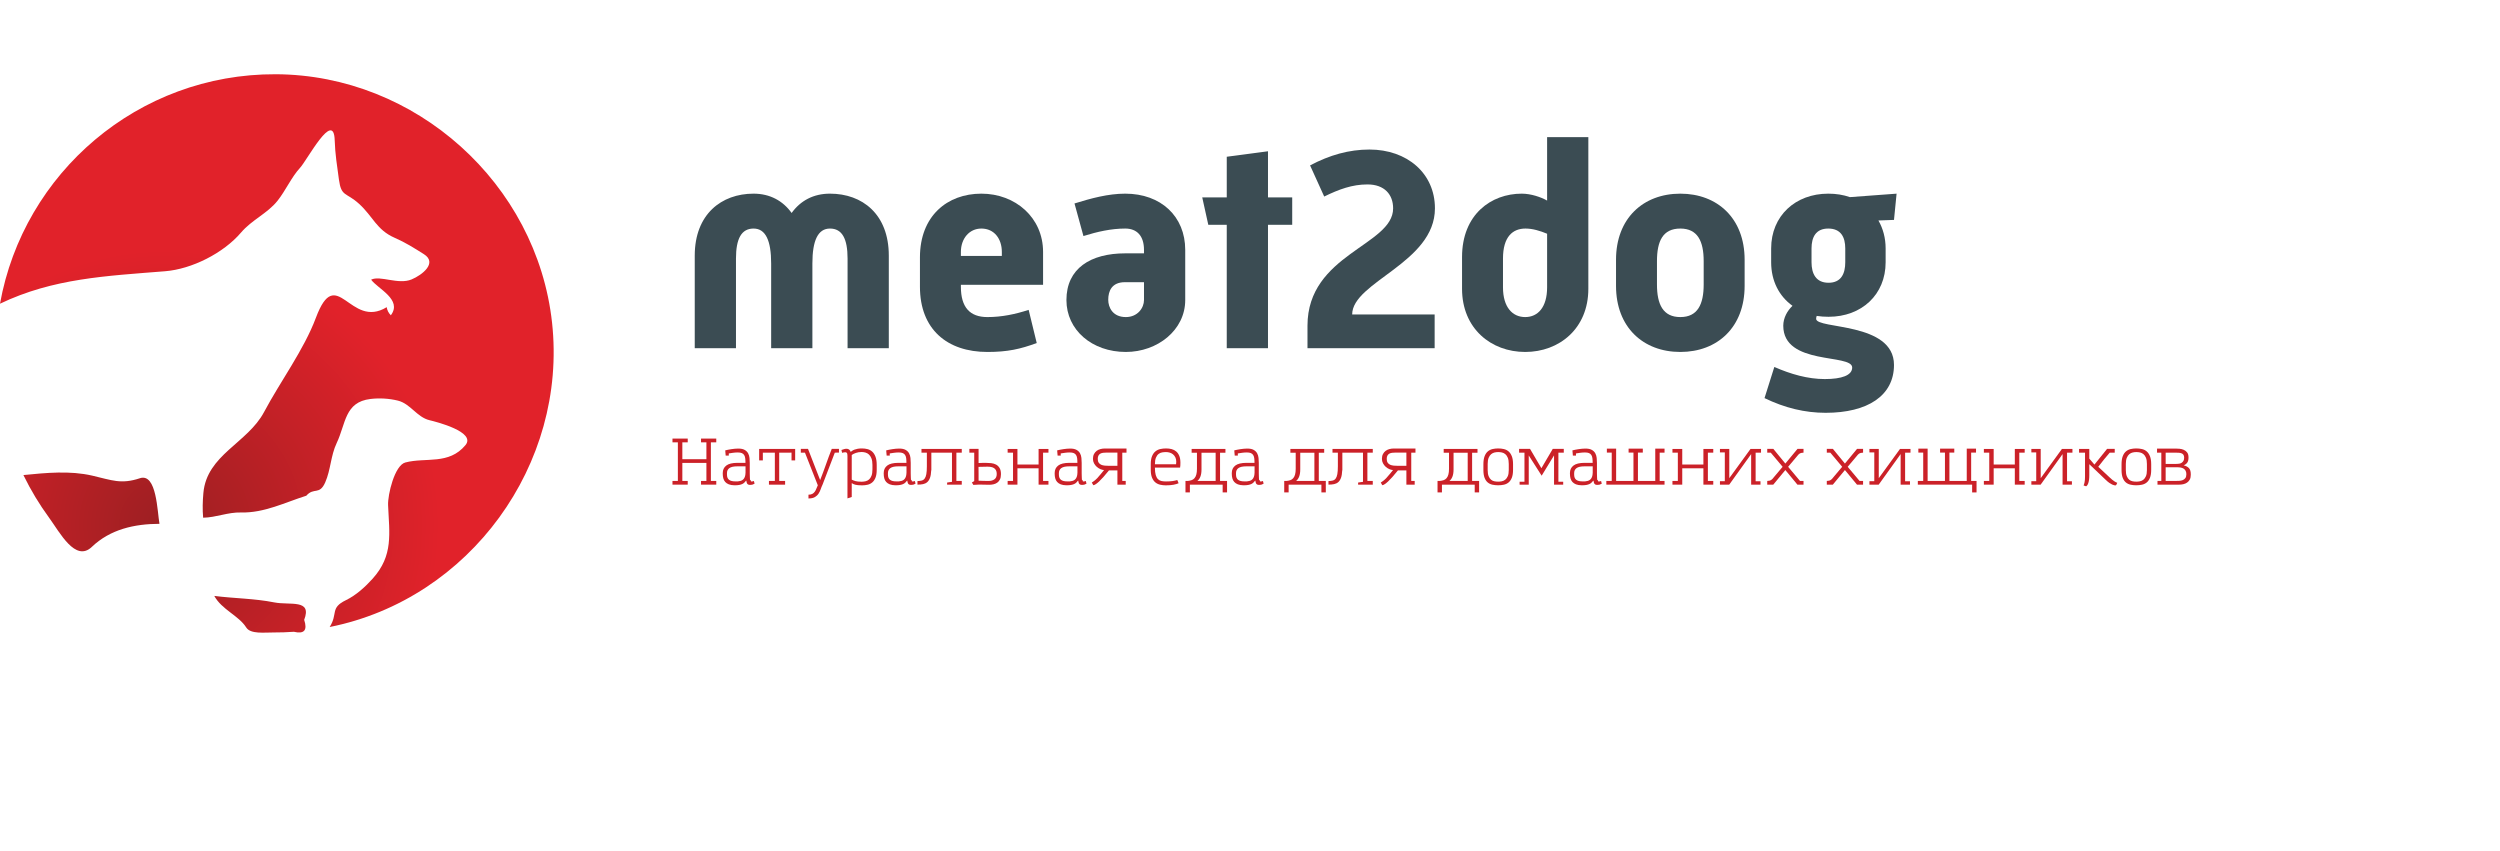 <?xml version="1.0" encoding="UTF-8"?> <svg xmlns="http://www.w3.org/2000/svg" xmlns:xlink="http://www.w3.org/1999/xlink" id="Layer_1" x="0px" y="0px" width="1700px" height="578.717px" viewBox="0 0 346.8 97.46" style="enable-background:new 0 0 306.8 77.46;" xml:space="preserve"> <style type="text/css">.title{fill:#3b4c53;}.slogan{fill:#cb2128;}</style> <g transform="scale(1.106) translate(0, 0)"><g> <radialGradient id="SVGID_1_" cx="20.681" cy="56.502" r="54.263" gradientUnits="userSpaceOnUse"> <stop offset="0" style="stop-color:#9c1f22"></stop> <stop offset="0.635" style="stop-color:#e1222a"></stop> <stop offset="1" style="stop-color:#e1222a"></stop> </radialGradient> <path fill="url(#SVGID_1_)" d="M17.552,50.669c-2.378,0.791-3.53,0.241-5.991-0.327c-2.789-0.646-5.807-0.351-8.625-0.07 c0.915,1.883,1.999,3.682,3.234,5.369c1.326,1.812,3.284,5.601,5.337,3.65c2.32-2.219,5.342-2.891,8.496-2.904 C19.727,54.934,19.668,49.975,17.552,50.669C16.629,50.977,18.475,50.368,17.552,50.669z"></path> <radialGradient id="SVGID_2_" cx="20.681" cy="56.502" r="54.263" gradientUnits="userSpaceOnUse"> <stop offset="0" style="stop-color:#9c1f22"></stop> <stop offset="0.635" style="stop-color:#e1222a"></stop> <stop offset="1" style="stop-color:#e1222a"></stop> </radialGradient> <path fill="url(#SVGID_2_)" d="M34.586,0C17.329-0.069,2.948,12.363,0,28.781c6.675-3.203,13.395-3.481,20.7-4.072 c3.346-0.267,7.318-2.258,9.537-4.859c1.357-1.592,3.302-2.389,4.57-3.979c0.997-1.25,1.769-2.998,2.819-4.126 c0.895-0.958,4.24-7.366,4.354-3.456c0.05,1.701,0.3,3.234,0.528,4.917c0.3,2.205,0.886,1.556,2.53,3.05 c1.763,1.602,2.178,3.259,4.467,4.26c1.363,0.596,2.442,1.282,3.655,2.046c1.751,1.104-0.216,2.621-1.536,3.173 c-1.668,0.697-3.938-0.538-5.076,0.031c0.803,1.127,3.961,2.493,2.471,4.468c-0.286-0.288-0.458-0.628-0.519-1.019 c-4.613,2.846-6.283-5.61-8.88,1.332c-1.494,3.997-4.46,7.978-6.501,11.822c-2.074,3.906-7.185,5.357-7.611,10.156 c-0.091,1.022-0.121,2.072-0.03,3.097c1.639-0.026,3.084-0.702,4.765-0.657c2.895,0.076,5.521-1.266,8.176-2.102 c0.954-1.096,1.643-0.023,2.369-1.666c0.7-1.587,0.682-3.341,1.439-4.939c1.161-2.441,0.99-5.141,4.24-5.529 c1.123-0.135,2.335-0.064,3.433,0.206c1.59,0.391,2.384,2.08,3.976,2.459c0.787,0.188,5.886,1.465,4.503,3.126 c-2.083,2.503-4.957,1.502-7.532,2.173c-1.353,0.339-2.229,4.06-2.172,5.353c0.155,3.568,0.686,6.307-1.935,9.22 c-0.933,1.036-2.079,2.081-3.347,2.696c-2.039,0.988-0.975,1.69-2.045,3.37c17.569-3.515,29.837-20.388,27.893-38.174 C67.333,13.696,52.137,0.072,34.586,0z"></path> <radialGradient id="SVGID_3_" cx="20.681" cy="56.502" r="54.263" gradientUnits="userSpaceOnUse"> <stop offset="0" style="stop-color:#9c1f22"></stop> <stop offset="0.635" style="stop-color:#e1222a"></stop> <stop offset="1" style="stop-color:#e1222a"></stop> </radialGradient> <path fill="url(#SVGID_3_)" d="M38.151,68.432c1.024-2.646-1.769-1.796-3.763-2.19c-2.523-0.5-4.979-0.485-7.512-0.812 c0.948,1.728,3.064,2.463,4.009,3.962c0.533,0.848,2.277,0.619,3.415,0.623c0.855,0.003,1.709-0.025,2.562-0.086 C38.155,70.237,38.585,69.739,38.151,68.432C38.413,67.756,37.979,68.877,38.151,68.432z"></path> </g> </g> <g transform="scale(0.04) translate(2349.367, 950.13)"> <path transform="translate(0,0) rotate(180) scale(-1, 1)" d="M60 0v321c0 144 93 215 204 215c57 0 102 -25 132 -67c31 43 76 67 133 67c112 0 204 -71 204 -215v-321h-143v311c0 69 -19 104 -61 104s-61 -42 -61 -121v-294h-143v294c0 79 -19 121 -61 121s-61 -35 -61 -104v-311h-143z" class="title"></path> <path transform="translate(793,0) rotate(180) scale(-1, 1)" d="M48 213v102c0 144 95 221 213 221s214 -83 214 -202v-114h-285v-7c0 -71 31 -105 92 -105c50 0 97 10 143 25l28 -115c-57 -21 -101 -31 -171 -31c-140 0 -234 79 -234 226zM190 320h142v14c0 45 -26 81 -71 81c-42 0 -71 -35 -71 -81v-14z" class="title"></path> <path transform="translate(1311,0) rotate(180) scale(-1, 1)" d="M38 167c0 110 84 162 204 162h65v12c0 48 -24 74 -65 74c-49 0 -97 -11 -145 -26l-31 113c58 18 117 34 176 34c124 0 208 -79 208 -195v-174c0 -104 -96 -180 -206 -180c-117 0 -206 76 -206 180zM183 168c0 -27 16 -60 61 -60c41 0 63 32 63 59v62h-66 c-46 0 -58 -31 -58 -61z" class="title"></path> <path transform="translate(1809,0) rotate(180) scale(-1, 1)" d="M96 0v428h-64l-21 95h85v141l143 19v-160h84v-95h-84v-428h-143z" class="title"></path> <path transform="translate(2149,0) rotate(180) scale(-1, 1)" d="M477 0h-441v78c0 249 297 278 297 407c0 48 -30 83 -89 83c-53 0 -99 -17 -150 -42l-49 108c68 36 135 55 206 55c130 0 227 -82 227 -204c0 -189 -287 -255 -287 -368h286v-117z" class="title"></path> <path transform="translate(2673,0) rotate(180) scale(-1, 1)" d="M48 206v110c0 148 101 220 207 220c32 0 67 -12 88 -24v220h143v-526c0 -138 -101 -219 -219 -219s-219 81 -219 219zM190 211c0 -69 33 -103 77 -103s76 34 76 103v186c-24 10 -50 18 -75 18c-44 0 -78 -28 -78 -104v-100z" class="title"></path> <path transform="translate(3207,0) rotate(180) scale(-1, 1)" d="M48 216v91c0 143 94 229 223 229s223 -86 223 -229v-91c0 -143 -94 -229 -223 -229s-223 86 -223 229zM190 221c0 -69 21 -113 81 -113s81 44 81 113v81c0 69 -21 113 -81 113c-61 0 -81 -44 -81 -113v-81z" class="title"></path> <path transform="translate(3749,0) rotate(180) scale(-1, 1)" d="M55 -65c57 -25 116 -42 175 -42s95 13 95 40c0 49 -239 6 -239 145c0 27 14 52 32 69c-46 33 -74 86 -74 151v48c0 113 84 190 198 190c27 0 52 -4 75 -12l162 12l-9 -91l-54 -2c16 -28 25 -61 25 -97v-48c0 -112 -83 -189 -198 -189c-14 0 -28 1 -41 3 c-1 -3 -2 -6 -2 -10c0 -37 270 -10 270 -160c0 -107 -92 -166 -237 -166c-72 0 -142 17 -212 51zM243 227c44 0 58 32 58 71v48c0 39 -15 69 -59 69c-43 0 -58 -30 -58 -69v-48c0 -39 15 -71 59 -71z" class="title"></path> </g> <g transform="scale(0.009) translate(10311.111, 6325.569)"> <path transform="translate(0,0) rotate(180) scale(-1, 1)" d="M494 652v58h235v-58h-83v-595h83v-57h-235v57h83v278h-371v-278h83v-57h-235v57h83v595h-83v58h235v-58h-83v-260h371v260h-83z" class="slogan"></path> <path transform="translate(784,0) rotate(180) scale(-1, 1)" d="M480 50q8 -2 18 -1t27 7q3 -11 5.5 -21t4.5 -21q-23 -11 -34.5 -14.5t-28.5 -3.5q-20 0 -31 4t-17.5 12.5t-9.5 20.5t-6 28h-4q-13 -17 -26.5 -30t-33 -22t-47.5 -14t-71 -5q-53 1 -87.5 14.5t-55.5 37t-29.5 55.5t-8.5 70v13q0 72 54 114t174 42h122q0 42 -4 72 t-17 49.5t-36 29t-61 9.5t-72.5 -5t-66.5 -10v-33h-48q-2 20 -3.5 40t-3.5 40q19 5 44 10t52 9t53.5 6.5t50.5 2.5q63 0 99 -20.5t53.5 -52.5t21.5 -71.5t4 -76.5v-100v-61.5t1.5 -58t5.5 -44.5t12 -21zM396 282h-128q-84 0 -121 -27t-37 -77v-23q0 -55 31.5 -80t96.5 -25 h40q22 2 43 8t37.5 20.5t26.5 40t11 66.5v97z" class="slogan"></path> <path transform="translate(1336,0) rotate(180) scale(-1, 1)" d="M111 374h-57v176h555v-176h-56v120l-9 -0.5t-30.5 -0.5h-58.5h-92v-436h91v-57h-249v57h91v436h-185v-119z" class="slogan"></path> <path transform="translate(2002,0) rotate(180) scale(-1, 1)" d="M141 551l187 -481q47 119 89.5 240.5t89.5 240.5h111v-57q-16 0 -32 -0.5t-32 -0.5l-189 -493q-16 -33 -28.5 -70t-33.5 -69t-57 -53t-98 -21v58q38 0 61 13.5t37.5 34.5t24 47t21.5 50l-198 503h-64v58h111z" class="slogan"></path> <path transform="translate(2641,0) rotate(180) scale(-1, 1)" d="M110 -212v655q0 36 -9.5 46t-20.5 10q-28 0 -52 -9l-11 44q26 9 43.5 14t35.5 5q46 0 64 -48q12 9 26 18.5t34.5 17t48 12.5t65.5 5q45 0 86.5 -11t72.5 -39.5t49.5 -78t18.5 -126.5v-73q0 -75 -18.5 -122t-50 -73.5t-72 -36t-85.5 -9.5q-36 0 -61 2.5t-43 7t-31 11 t-24 14.5v-214zM176 77l6 -3q12 -5 24.5 -10.5t29 -9.5t38.5 -6.5t52 -2.5q32 0 62.5 7t54 27.5t38 57.5t14.5 98v69q0 61 -15 99.5t-38.5 60.5t-53.5 30.5t-60 8.5q-48 0 -88 -14t-64 -32v-380z" class="slogan"></path> <path transform="translate(3265,0) rotate(180) scale(-1, 1)" d="M480 50q8 -2 18 -1t27 7q3 -11 5.5 -21t4.5 -21q-23 -11 -34.5 -14.5t-28.5 -3.5q-20 0 -31 4t-17.5 12.5t-9.5 20.5t-6 28h-4q-13 -17 -26.5 -30t-33 -22t-47.5 -14t-71 -5q-53 1 -87.5 14.5t-55.5 37t-29.5 55.5t-8.5 70v13q0 72 54 114t174 42h122q0 42 -4 72 t-17 49.5t-36 29t-61 9.5t-72.5 -5t-66.5 -10v-33h-48q-2 20 -3.5 40t-3.5 40q19 5 44 10t52 9t53.5 6.5t50.5 2.5q63 0 99 -20.5t53.5 -52.5t21.5 -71.5t4 -76.5v-100v-61.5t1.5 -58t5.5 -44.5t12 -21zM396 282h-128q-84 0 -121 -27t-37 -77v-23q0 -55 31.5 -80t96.5 -25 h40q22 2 43 8t37.5 20.5t26.5 40t11 66.5v97z" class="slogan"></path> <path transform="translate(3817,0) rotate(180) scale(-1, 1)" d="M470 32q19 3 37 6t38 5v450h-318v-273h-2q-3 -72 -19 -115.5t-43 -66.5t-64.5 -30.5t-85.5 -7.5v55q38 1 65.5 8t45 30t26 68t8.5 122v210h-83v57h621v-57h-83v-436h83v-57h-226v32v0z" class="slogan"></path> <path transform="translate(4571,0) rotate(180) scale(-1, 1)" d="M201 551v-218q22 1 49.5 2t56.5 1q44 0 87 -4.5t76.5 -22.5t54.5 -53t21 -95q0 -50 -16 -81.5t-42 -49.5t-58 -25t-65 -7q-77 0 -152 3l-93 -5l-22 38l6 3t12.5 7t12 7.5l5.5 3.5v438h-75v58h142zM200 274q1 -54 1 -107v-106q38 -2 76.5 -3t79.5 -1q54 0 89 25.5t35 82.5 q0 34 -11.5 56t-31.5 34.5t-46 17t-55 4.5q-68 0 -137 -3z" class="slogan"></path> <path transform="translate(5166,0) rotate(180) scale(-1, 1)" d="M531 550h152v-57h-83v-436h83v-57h-152v252h-326v-252h-151v57h83v436h-83v57h151v-240h326v240z" class="slogan"></path> <path transform="translate(5900,0) rotate(180) scale(-1, 1)" d="M480 50q8 -2 18 -1t27 7q3 -11 5.5 -21t4.5 -21q-23 -11 -34.5 -14.5t-28.5 -3.5q-20 0 -31 4t-17.5 12.5t-9.5 20.5t-6 28h-4q-13 -17 -26.5 -30t-33 -22t-47.5 -14t-71 -5q-53 1 -87.5 14.5t-55.5 37t-29.5 55.5t-8.5 70v13q0 72 54 114t174 42h122q0 42 -4 72 t-17 49.5t-36 29t-61 9.5t-72.5 -5t-66.5 -10v-33h-48q-2 20 -3.5 40t-3.5 40q19 5 44 10t52 9t53.5 6.5t50.5 2.5q63 0 99 -20.5t53.5 -52.5t21.5 -71.5t4 -76.5v-100v-61.5t1.5 -58t5.5 -44.5t12 -21zM396 282h-128q-84 0 -121 -27t-37 -77v-23q0 -55 31.5 -80t96.5 -25 h40q22 2 43 8t37.5 20.5t26.5 40t11 66.5v97z" class="slogan"></path> <path transform="translate(6452,0) rotate(180) scale(-1, 1)" d="M535 493v-436h53v-57h-128v220h-130q-94 -117 -152 -171t-89 -58l-24 41q17 11 37.5 26t48.5 44q31 34 53 61.5t50 61.5q-27 1 -57.5 14.5t-55.5 36t-41.5 53.5t-16.5 68q0 44 16 74.5t41.5 49.5t58.5 27.5t68 8.5h333v-64h-65zM157 397q0 -37 14.5 -58.5t38.5 -32 t55.5 -13.5t65.5 -3h129v204h-169q-26 0 -50.5 -3t-43 -13t-29.5 -29.5t-11 -51.5z" class="slogan"></path> <path transform="translate(7367,0) rotate(180) scale(-1, 1)" d="M294 -11q-46 0 -88.5 9.5t-75 35.5t-52 73.5t-19.5 122.5v85q0 77 20 124.5t53 74t76 35.5t88 9t85 -10.5t70 -36t47.5 -68t17.5 -105.5q0 -20 -1 -41.5t-4 -34.5h-388q0 -72 12.5 -114t35 -64t53.5 -28.5t69 -6.5q63 0 103 6t72 16q5 -12 10 -25t10 -25q-32 -14 -80 -23 t-114 -9zM294 502q-29 0 -59.5 -5t-55 -24t-40.5 -56.5t-16 -102.5h326q3 18 3 39q0 40 -14.5 68.5t-37 46.5t-50.5 26t-56 8z" class="slogan"></path> <path transform="translate(7936,0) rotate(180) scale(-1, 1)" d="M666 -120h-68v120h-505v-120h-68v177h36q32 3 58 12t44.5 30t28.5 56t10 89v248h-82v58h521v-58h-83v-435h108v-177zM490 492h-218v-258q0 -66 -17 -110t-47 -67h282v435z" class="slogan"></path> <path transform="translate(8630,0) rotate(180) scale(-1, 1)" d="M480 50q8 -2 18 -1t27 7q3 -11 5.5 -21t4.5 -21q-23 -11 -34.5 -14.5t-28.5 -3.5q-20 0 -31 4t-17.5 12.5t-9.5 20.5t-6 28h-4q-13 -17 -26.5 -30t-33 -22t-47.5 -14t-71 -5q-53 1 -87.5 14.5t-55.5 37t-29.5 55.5t-8.5 70v13q0 72 54 114t174 42h122q0 42 -4 72 t-17 49.5t-36 29t-61 9.5t-72.5 -5t-66.5 -10v-33h-48q-2 20 -3.5 40t-3.5 40q19 5 44 10t52 9t53.5 6.5t50.5 2.5q63 0 99 -20.5t53.5 -52.5t21.5 -71.5t4 -76.5v-100v-61.5t1.5 -58t5.5 -44.5t12 -21zM396 282h-128q-84 0 -121 -27t-37 -77v-23q0 -55 31.5 -80t96.5 -25 h40q22 2 43 8t37.5 20.5t26.5 40t11 66.5v97z" class="slogan"></path> <path transform="translate(9458,0) rotate(180) scale(-1, 1)" d="M666 -120h-68v120h-505v-120h-68v177h36q32 3 58 12t44.5 30t28.5 56t10 89v248h-82v58h521v-58h-83v-435h108v-177zM490 492h-218v-258q0 -66 -17 -110t-47 -67h282v435z" class="slogan"></path> <path transform="translate(10152,0) rotate(180) scale(-1, 1)" d="M470 32q19 3 37 6t38 5v450h-318v-273h-2q-3 -72 -19 -115.5t-43 -66.5t-64.5 -30.5t-85.5 -7.5v55q38 1 65.5 8t45 30t26 68t8.5 122v210h-83v57h621v-57h-83v-436h83v-57h-226v32v0z" class="slogan"></path> <path transform="translate(10906,0) rotate(180) scale(-1, 1)" d="M535 493v-436h53v-57h-128v220h-130q-94 -117 -152 -171t-89 -58l-24 41q17 11 37.5 26t48.5 44q31 34 53 61.5t50 61.5q-27 1 -57.5 14.5t-55.5 36t-41.5 53.5t-16.5 68q0 44 16 74.5t41.5 49.5t58.5 27.5t68 8.5h333v-64h-65zM157 397q0 -37 14.5 -58.5t38.5 -32 t55.5 -13.5t65.5 -3h129v204h-169q-26 0 -50.5 -3t-43 -13t-29.5 -29.5t-11 -51.5z" class="slogan"></path> <path transform="translate(11821,0) rotate(180) scale(-1, 1)" d="M666 -120h-68v120h-505v-120h-68v177h36q32 3 58 12t44.5 30t28.5 56t10 89v248h-82v58h521v-58h-83v-435h108v-177zM490 492h-218v-258q0 -66 -17 -110t-47 -67h282v435z" class="slogan"></path> <path transform="translate(12515,0) rotate(180) scale(-1, 1)" d="M38 313q0 77 18.5 125t50 74.5t72.5 36t87 9.5q45 0 86.5 -9.5t73 -36t50.5 -74.5t19 -124v-84q0 -76 -18.5 -123t-50 -73t-73.5 -35t-88 -9t-87.5 9t-72.5 34.5t-49 72t-18 121.5v86zM104 226q0 -60 14.5 -95.5t37.5 -54.5t52 -24.5t58 -5.5q27 0 55.5 5.5t52.5 24 t39.5 54t15.5 95.5v93q0 60 -15 96.5t-39 56t-53 25.5t-56 6q-28 0 -56.5 -6.5t-52 -26t-38.5 -55.5t-15 -95v-93z" class="slogan"></path> <path transform="translate(13050,0) rotate(180) scale(-1, 1)" d="M742 551v-58h-83v-448h74v-45h-141v451l-191 -313l-199 312v-450h-141v45h75v448h-83v58h169l175 -298q44 75 87.5 149t87.5 149h170z" class="slogan"></path> <path transform="translate(13842,0) rotate(180) scale(-1, 1)" d="M480 50q8 -2 18 -1t27 7q3 -11 5.5 -21t4.5 -21q-23 -11 -34.5 -14.5t-28.5 -3.5q-20 0 -31 4t-17.5 12.5t-9.5 20.5t-6 28h-4q-13 -17 -26.5 -30t-33 -22t-47.5 -14t-71 -5q-53 1 -87.5 14.5t-55.5 37t-29.5 55.5t-8.5 70v13q0 72 54 114t174 42h122q0 42 -4 72 t-17 49.5t-36 29t-61 9.5t-72.5 -5t-66.5 -10v-33h-48q-2 20 -3.5 40t-3.5 40q19 5 44 10t52 9t53.5 6.5t50.5 2.5q63 0 99 -20.5t53.5 -52.5t21.5 -71.5t4 -76.5v-100v-61.5t1.5 -58t5.5 -44.5t12 -21zM396 282h-128q-84 0 -121 -27t-37 -77v-23q0 -55 31.5 -80t96.5 -25 h40q22 2 43 8t37.5 20.5t26.5 40t11 66.5v97z" class="slogan"></path> <path transform="translate(14394,0) rotate(180) scale(-1, 1)" d="M472 494h-75v61h219v-61h-75v-437h267v498h143v-62h-75v-436h75v-57h-897v57h83v437h-75v61h143v-498h267v437z" class="slogan"></path> <path transform="translate(15413,0) rotate(180) scale(-1, 1)" d="M531 550h152v-57h-83v-436h83v-57h-152v252h-326v-252h-151v57h83v436h-83v57h151v-240h326v240z" class="slogan"></path> <path transform="translate(16147,0) rotate(180) scale(-1, 1)" d="M602 493v-441h75v-52h-144v471q-85 -118 -169 -235.5t-169 -235.5h-143v53h75v444h-75v53h144v-450l327 450h162v-57h-83z" class="slogan"></path> <path transform="translate(16891,0) rotate(180) scale(-1, 1)" d="M130 0h-93v57q16 0 37 4.5t41 24.5l159 189l-183 218h-54v58h94l185 -226q70 84 107.5 130t55.5 67q20 25 24 29h93v-58q-16 0 -37 -4.5t-41 -24.5l-159 -189l183 -218h54v-57h-94l-186 225z" class="slogan"></path> <path transform="translate(17809,0) rotate(180) scale(-1, 1)" d="M130 0h-93v57q16 0 37 4.5t41 24.5l159 189l-183 218h-54v58h94l185 -226q70 84 107.5 130t55.5 67q20 25 24 29h93v-58q-16 0 -37 -4.5t-41 -24.5l-159 -189l183 -218h54v-57h-94l-186 225z" class="slogan"></path> <path transform="translate(18451,0) rotate(180) scale(-1, 1)" d="M602 493v-441h75v-52h-144v471q-85 -118 -169 -235.5t-169 -235.5h-143v53h75v444h-75v53h144v-450l327 450h162v-57h-83z" class="slogan"></path> <path transform="translate(19195,0) rotate(180) scale(-1, 1)" d="M959 -120h-68v120h-837v57h83v437h-75v61h143v-498h267v437h-75v61h219v-61h-75v-437h267v498h143v-61h-75v-437h83v-177z" class="slogan"></path> <path transform="translate(20213,0) rotate(180) scale(-1, 1)" d="M531 550h152v-57h-83v-436h83v-57h-152v252h-326v-252h-151v57h83v436h-83v57h151v-240h326v240z" class="slogan"></path> <path transform="translate(20947,0) rotate(180) scale(-1, 1)" d="M602 493v-441h75v-52h-144v471q-85 -118 -169 -235.5t-169 -235.5h-143v53h75v444h-75v53h144v-450l327 450h162v-57h-83z" class="slogan"></path> <path transform="translate(21691,0) rotate(180) scale(-1, 1)" d="M593 551v-58h-77q-43 -48 -88.5 -105t-88.5 -113q45 -43 90.5 -84.5t90.5 -84.5q37 -35 64.5 -53t47.5 -25q-5 -11 -11.5 -25.5t-16.5 -14.5q-7 0 -19.5 2.5t-31 11t-43 25t-54.5 45.5l-255 243v-170q0 -43 -4.5 -73t-11.5 -50t-15.5 -31.5t-16.5 -16.5l-40 13 q8 17 15 50t7 87v369h-92v57h158v-149l79 -92l195 242h118z" class="slogan"></path> <path transform="translate(22351,0) rotate(180) scale(-1, 1)" d="M38 313q0 77 18.5 125t50 74.5t72.5 36t87 9.5q45 0 86.5 -9.5t73 -36t50.5 -74.5t19 -124v-84q0 -76 -18.5 -123t-50 -73t-73.5 -35t-88 -9t-87.5 9t-72.5 34.5t-49 72t-18 121.5v86zM104 226q0 -60 14.5 -95.5t37.5 -54.5t52 -24.5t58 -5.5q27 0 55.5 5.5t52.5 24 t39.5 54t15.5 95.5v93q0 60 -15 96.5t-39 56t-53 25.5t-56 6q-28 0 -56.5 -6.5t-52 -26t-38.5 -55.5t-15 -95v-93z" class="slogan"></path> <path transform="translate(22886,0) rotate(180) scale(-1, 1)" d="M50 493v63h285q27 0 61.5 -3t65.5 -16.5t52 -40.5t21 -75v-5q0 -50 -20 -77.5t-55 -40.5q55 -14 82.5 -44t27.5 -93v-11q0 -44 -16 -72.5t-41.5 -46t-57.5 -24.5t-65 -7h-333v57h59v436h-66zM502 159q0 33 -11.5 54.5t-31 33.5t-45.5 16.5t-56 4.5h-175v-211h148 q29 0 59.5 1.5t55 11t40.5 30.5t16 59zM468 416q0 28 -11 44t-30 23t-44 8.5t-53 1.5h-147v-174h106h36t37 1q15 0 33.5 3.5t34.5 14t27 29t11 49.5z" class="slogan"></path> </g> </svg> 